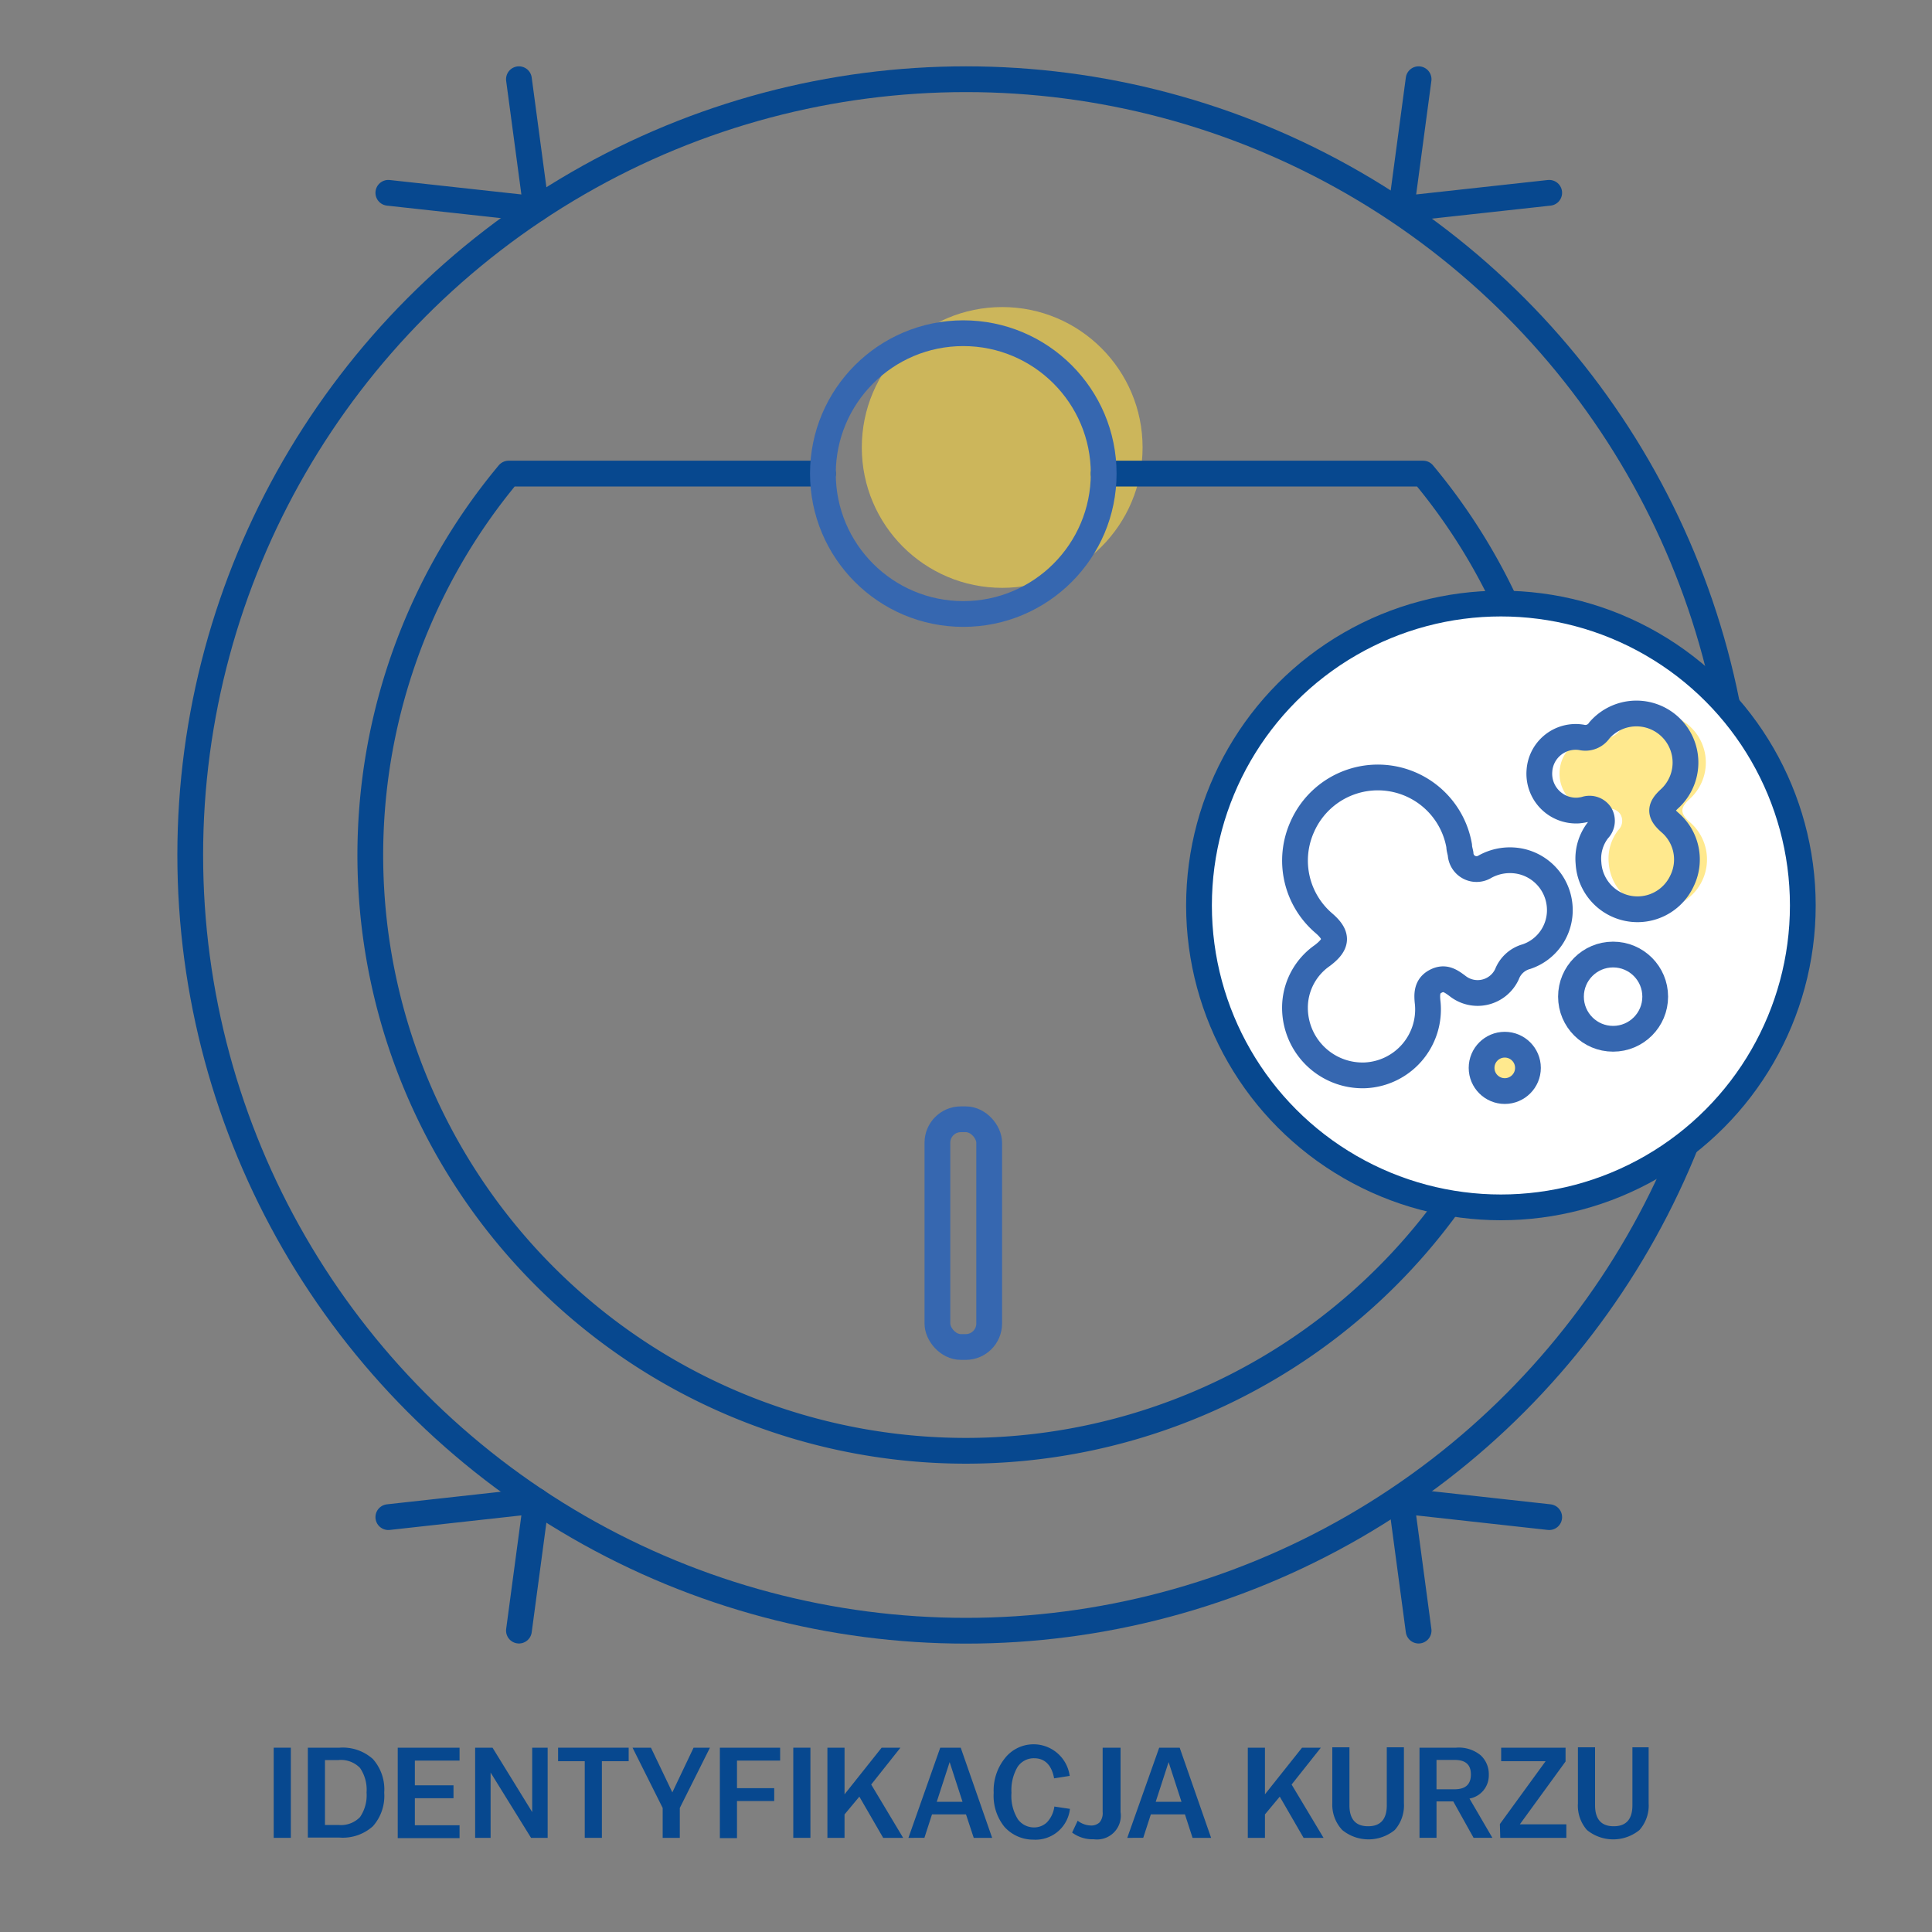 <svg id="Warstwa_1" data-name="Warstwa 1" xmlns="http://www.w3.org/2000/svg" viewBox="0 0 150 150"><rect x="0" y="0" width="150" height="150" fill="#808080" stroke="none"/><defs><style>.cls-1{fill:#07488f;}.cls-2{fill:#ffdb43;opacity:0.6;}.cls-3,.cls-4{fill:none;stroke-linejoin:round;}.cls-3,.cls-5{stroke:#07488f;}.cls-3,.cls-4,.cls-5{stroke-linecap:round;stroke-width:2px;}.cls-4{stroke:#3667b0;}.cls-5{fill:#fff;stroke-miterlimit:10;}</style></defs><title>_</title><path class="cls-1" d="M21.25,135.69h1.33v7H21.25Z"/><path class="cls-1" d="M23.9,135.69h2.47a3.49,3.49,0,0,1,2.58.88,3.54,3.54,0,0,1,.88,2.61v0a3.54,3.54,0,0,1-.88,2.61,3.49,3.49,0,0,1-2.58.88H23.9Zm1.33,6h1.05a2.06,2.06,0,0,0,1.67-.61,3,3,0,0,0,.51-1.91v0a3,3,0,0,0-.51-1.91,2.06,2.06,0,0,0-1.67-.61H25.23Z"/><path class="cls-1" d="M30.88,135.69h4.8v1H32.21v1.92h3v1h-3v2.1h3.47v1h-4.8Z"/><path class="cls-1" d="M36.89,135.69h1.35l3.08,5v-5h1.2v7H41.23l-3.14-5.07v5.07h-1.2Z"/><path class="cls-1" d="M45.4,136.74H43.33v-1.05h5.48v1.05H46.73v5.95H45.4Z"/><path class="cls-1" d="M51.45,140.37l-2.34-4.68h1.43l1.66,3.47,1.65-3.47h1.27l-2.34,4.68v2.32H51.45Z"/><path class="cls-1" d="M55.89,135.69h4.68v1H57.22v2.14h2.89v1H57.22v2.88H55.89Z"/><path class="cls-1" d="M61.59,135.69h1.33v7H61.59Z"/><path class="cls-1" d="M64.24,135.69h1.33v3.62l2.88-3.62h1.46l-2.27,2.86,2.48,4.14H68.57l-1.85-3.2-1.15,1.38v1.82H64.24Z"/><path class="cls-1" d="M73,135.69h1.59l2.44,7H75.6L75,140.87H72.36l-.59,1.82H70.53Zm1.73,4.2-1-3.08-1,3.08Z"/><path class="cls-1" d="M77.15,139.2v0a4,4,0,0,1,.83-2.64,2.83,2.83,0,0,1,5.07,1.32l-1.21.19c-.18-1-.7-1.56-1.55-1.56a1.51,1.51,0,0,0-1.29.68,3.55,3.55,0,0,0-.47,2v0a3.41,3.41,0,0,0,.5,2.06,1.54,1.54,0,0,0,1.26.63,1.43,1.43,0,0,0,1-.4,2.18,2.18,0,0,0,.57-1.22l1.21.18a2.69,2.69,0,0,1-2.84,2.39,3,3,0,0,1-2.25-1A3.82,3.82,0,0,1,77.15,139.2Z"/><path class="cls-1" d="M83.24,142.28l.43-.92a1.74,1.74,0,0,0,1,.37.94.94,0,0,0,.7-.24,1.11,1.11,0,0,0,.24-.8v-5H87v5a1.85,1.85,0,0,1-2.08,2.11A2.65,2.65,0,0,1,83.24,142.28Z"/><path class="cls-1" d="M90,135.69h1.59l2.44,7H92.59L92,140.87H89.35l-.59,1.82H87.52Zm1.73,4.2-1-3.08-1,3.08Z"/><path class="cls-1" d="M96.88,135.69h1.33v3.62l2.88-3.62h1.46l-2.27,2.86,2.48,4.14h-1.55l-1.85-3.2-1.15,1.38v1.82H96.88Z"/><path class="cls-1" d="M103.44,140v-4.34h1.33v4.5c0,1.09.49,1.63,1.45,1.63s1.45-.54,1.45-1.63v-4.5H109V140a2.87,2.87,0,0,1-.71,2.08,3.22,3.22,0,0,1-4.08,0A2.87,2.87,0,0,1,103.44,140Z"/><path class="cls-1" d="M110.21,135.69h2.84a2.66,2.66,0,0,1,1.92.6,2,2,0,0,1,.62,1.52,1.82,1.82,0,0,1-1.5,1.83l1.78,3.05h-1.46l-1.58-2.83h-1.3v2.83h-1.32Zm1.32,3.23h1.4c.85,0,1.27-.38,1.27-1.15s-.42-1.13-1.27-1.13h-1.4Z"/><path class="cls-1" d="M116.45,141.62l3.55-4.88h-3.45v-1.05h5v1.07L118,141.64h3.61v1.05h-5.13Z"/><path class="cls-1" d="M122.51,140v-4.34h1.33v4.5c0,1.09.49,1.63,1.45,1.63s1.45-.54,1.45-1.63v-4.5H128V140a2.87,2.87,0,0,1-.71,2.08,3.22,3.22,0,0,1-4.08,0A2.87,2.87,0,0,1,122.51,140Z"/><circle class="cls-2" cx="77.81" cy="34.74" r="10.9"/><circle class="cls-3" cx="75" cy="66.38" r="60.23"/><path class="cls-3" d="M63.89,36.77H39.49a46.24,46.24,0,1,0,71,0H85.69"/><circle class="cls-4" cx="74.79" cy="36.77" r="10.9"/><polyline class="cls-3" points="40.29 6.15 41.64 16.23 30.15 14.97"/><polyline class="cls-3" points="110.14 6.15 108.79 16.23 120.28 14.97"/><polyline class="cls-3" points="110.14 126.6 108.79 116.52 120.28 117.79"/><polyline class="cls-3" points="40.29 126.6 41.64 116.52 30.15 117.79"/><rect class="cls-4" x="72.78" y="86.9" width="4.02" height="17.68" rx="1.82"/><circle class="cls-5" cx="116.53" cy="70.3" r="23.44"/><circle class="cls-2" cx="117.24" cy="83.5" r="1.8"/><path class="cls-2" d="M124.09,62.93a2.86,2.86,0,0,1-3-3.08,2.82,2.82,0,0,1,3.27-2.6,1.34,1.34,0,0,0,1.4-.55A3.81,3.81,0,1,1,131.22,62c-.8.72-.8,1.15,0,1.85A3.82,3.82,0,1,1,124.9,67a3.6,3.6,0,0,1,.75-2.56,1,1,0,0,0,.15-1.23,1,1,0,0,0-1.18-.36A4.54,4.54,0,0,1,124.09,62.93Z"/><path class="cls-4" d="M100.55,77.94a4.94,4.94,0,0,1,2.11-3.75c1.18-.89,1.22-1.56.14-2.5a6.39,6.39,0,0,1-1.7-7.48,6.41,6.41,0,0,1,12.19,1.46c0,.21.07.41.11.62a1.24,1.24,0,0,0,1.89,1,4,4,0,0,1,2.88-.39,3.87,3.87,0,0,1,2.93,3.56,3.8,3.8,0,0,1-2.58,3.81A2.26,2.26,0,0,0,117,75.64a2.51,2.51,0,0,1-3.84.91c-.54-.4-1-.73-1.7-.36s-.69,1-.61,1.71a5.12,5.12,0,0,1-4.88,5.59A5.25,5.25,0,0,1,100.55,77.94Z"/><path class="cls-4" d="M122.52,62.93a2.86,2.86,0,0,1-3-3.08,2.82,2.82,0,0,1,3.27-2.6,1.31,1.31,0,0,0,1.39-.55A3.81,3.81,0,1,1,129.64,62c-.79.72-.79,1.15,0,1.85a3.78,3.78,0,0,1,.95,4.54A3.81,3.81,0,0,1,123.33,67a3.6,3.6,0,0,1,.75-2.56,1,1,0,0,0,.15-1.23,1,1,0,0,0-1.18-.36A4.54,4.54,0,0,1,122.52,62.93Z"/><circle class="cls-4" cx="116.83" cy="82.91" r="1.8"/><circle class="cls-4" cx="125.24" cy="77.38" r="3.27"/></svg>